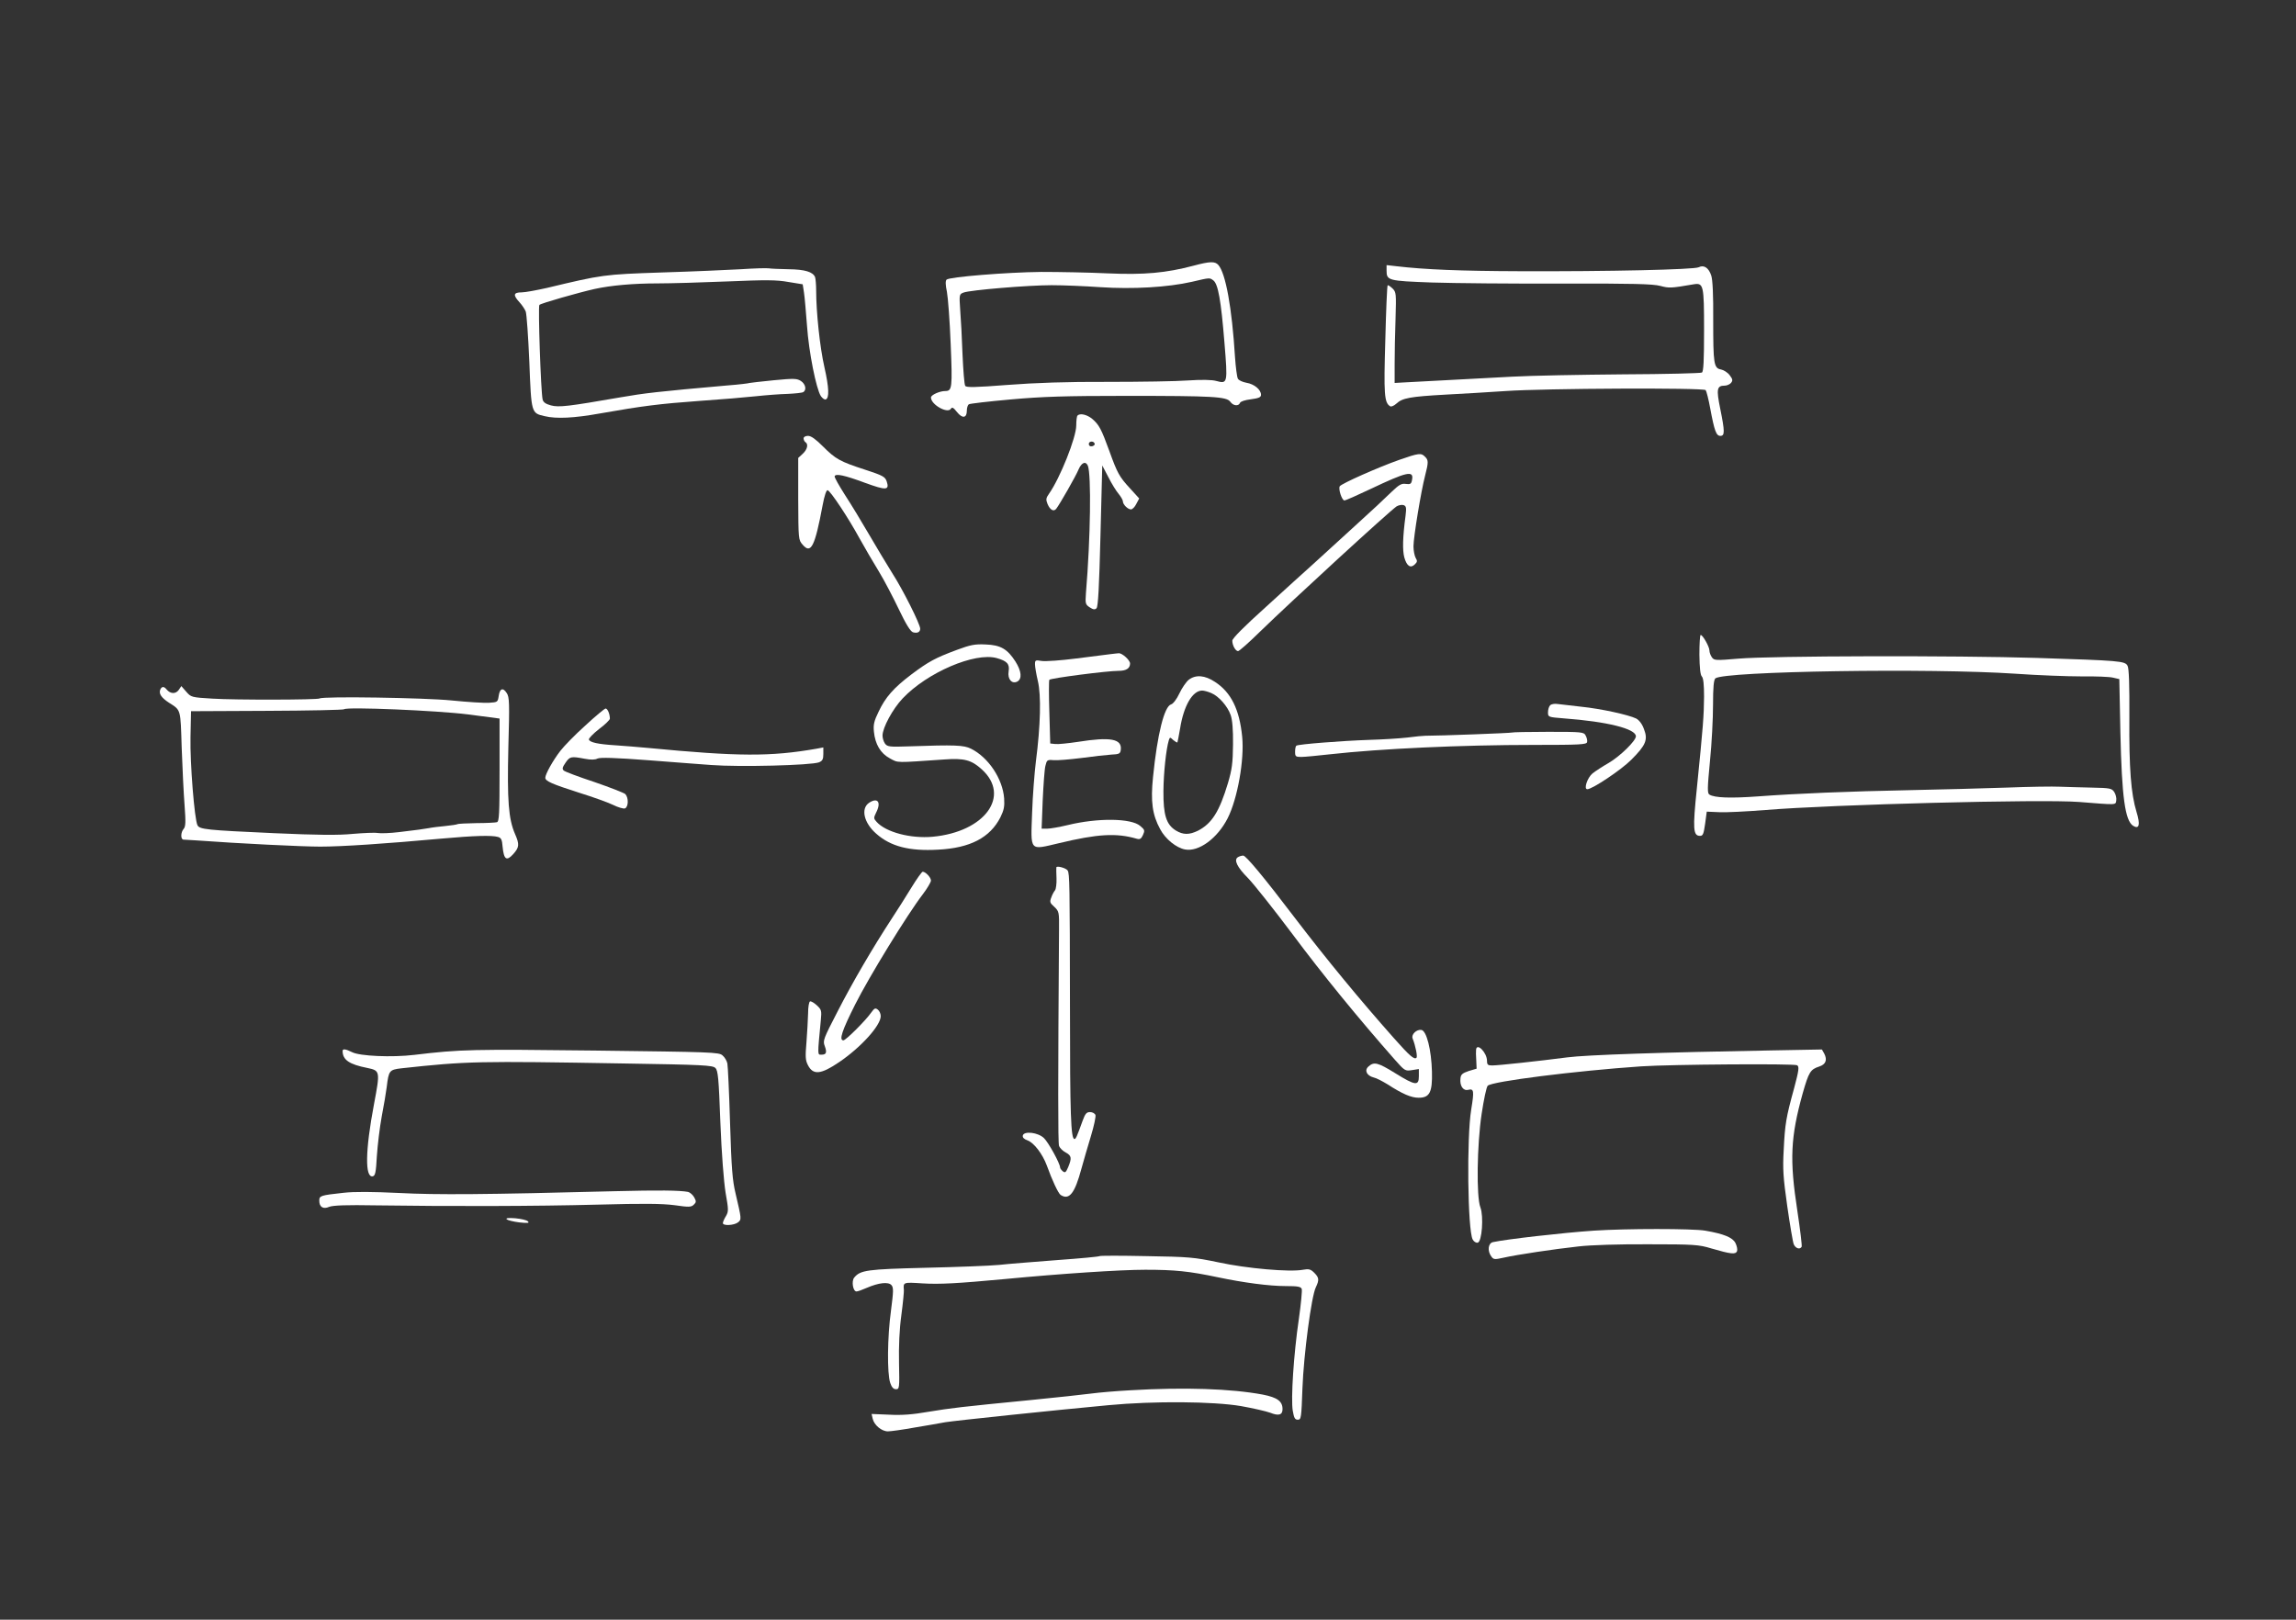 <?xml version="1.0" standalone="no"?>
<!DOCTYPE svg PUBLIC "-//W3C//DTD SVG 20010904//EN"
 "http://www.w3.org/TR/2001/REC-SVG-20010904/DTD/svg10.dtd">
<svg version="1.0" xmlns="http://www.w3.org/2000/svg"
 width="1280pt" height="903pt" viewBox="0 0 1280 903"
 preserveAspectRatio="xMidYMid meet">
<rect x="0" y="0" width="1280" height="903" fill="#333333" stroke="none"/>
<g transform="translate(0,903) scale(0.1,-0.1)"
fill="#ffffff" stroke="none">
<path d="M6655 7549 c-155 -41 -276 -52 -480 -43 -104 5 -271 8 -370 8 -194
-2 -513 -28 -528 -43 -7 -7 -6 -31 2 -68 6 -32 16 -163 21 -292 10 -243 8
-261 -30 -261 -32 0 -80 -22 -80 -36 0 -40 93 -92 111 -63 7 11 14 7 34 -18
30 -38 55 -34 55 7 0 16 5 32 11 36 6 4 111 16 233 27 179 16 302 20 646 20
482 0 558 -4 579 -33 16 -23 46 -26 54 -6 3 8 28 16 61 20 44 6 56 11 56 25 0
29 -38 60 -81 67 -22 4 -44 14 -48 23 -5 9 -12 63 -16 121 -17 274 -52 467
-93 513 -19 21 -47 20 -137 -4z m109 -82 c27 -20 43 -112 62 -345 19 -230 18
-233 -45 -216 -24 7 -82 8 -157 3 -65 -5 -267 -8 -449 -8 -226 1 -402 -5 -558
-17 -181 -14 -230 -15 -236 -5 -5 7 -11 85 -15 174 -3 89 -9 201 -13 249 -6
86 -5 88 19 97 37 14 360 41 491 41 62 0 185 -5 271 -11 179 -12 376 -1 511
30 102 24 98 23 119 8z"/>
<path d="M7730 7522 c0 -56 8 -58 252 -67 123 -4 448 -7 723 -6 395 1 511 -2
551 -13 50 -13 58 -13 186 9 55 9 58 -4 58 -255 0 -172 -3 -231 -12 -237 -7
-4 -204 -9 -438 -10 -234 -2 -513 -7 -620 -13 -160 -9 -445 -24 -620 -33 l-35
-2 0 105 c0 58 2 171 5 252 4 142 4 149 -17 170 -13 12 -25 20 -27 17 -3 -2
-9 -139 -13 -304 -9 -304 -6 -350 27 -370 6 -4 22 3 35 15 33 31 76 39 275 50
96 5 247 14 335 20 214 15 1103 19 1114 5 4 -5 16 -50 25 -100 24 -129 34
-155 57 -155 25 0 25 24 -1 152 -22 108 -19 128 25 128 12 0 28 7 35 15 11 13
10 21 -7 43 -11 15 -33 29 -48 32 -41 7 -44 31 -44 276 1 138 -3 225 -11 248
-14 43 -41 61 -70 46 -24 -13 -504 -24 -1000 -22 -325 1 -527 9 -687 28 l-53
6 0 -30z"/>
<path d="M4130 7529 c-74 -4 -272 -13 -440 -18 -324 -11 -331 -12 -640 -86
-58 -13 -122 -25 -142 -25 -46 0 -49 -15 -12 -55 14 -15 30 -39 35 -52 5 -14
14 -140 20 -281 11 -287 11 -285 85 -302 66 -16 164 -11 309 15 238 42 334 54
556 70 118 8 259 20 314 26 55 6 134 12 176 13 42 2 81 6 87 10 20 12 13 45
-13 62 -22 14 -38 15 -152 4 -70 -7 -131 -14 -134 -15 -3 -2 -59 -9 -125 -14
-386 -34 -462 -43 -594 -66 -294 -51 -345 -57 -389 -45 -29 8 -42 17 -46 33
-10 45 -26 520 -18 527 8 9 219 69 308 89 91 20 217 31 350 31 71 0 247 5 390
11 215 9 274 9 340 -3 l80 -13 7 -45 c4 -25 11 -108 17 -186 10 -146 51 -351
77 -392 9 -13 21 -21 27 -19 21 7 19 65 -7 180 -25 109 -46 307 -46 427 0 32
-3 66 -6 75 -12 29 -56 43 -148 44 -50 1 -99 3 -110 5 -12 2 -82 0 -156 -5z"/>
<path d="M6007 6713 c-4 -3 -7 -28 -7 -55 0 -67 -90 -293 -152 -381 -17 -24
-18 -32 -8 -57 14 -33 34 -44 48 -27 19 24 110 183 125 220 17 39 40 48 52 20
19 -52 15 -398 -11 -710 -4 -58 -3 -63 21 -79 20 -13 29 -14 38 -5 9 8 15 124
22 404 l10 392 34 -65 c18 -36 44 -78 57 -93 13 -16 24 -35 24 -42 0 -18 28
-45 45 -45 8 0 22 14 30 31 l16 30 -51 56 c-60 65 -71 85 -116 210 -44 121
-57 145 -94 177 -30 25 -69 34 -83 19z m96 -158 c1 -5 -6 -11 -15 -13 -11 -2
-18 3 -18 13 0 17 30 18 33 0z"/>
<path d="M4480 6586 c0 -8 5 -18 10 -21 18 -11 11 -41 -15 -65 l-25 -23 0
-228 c1 -227 1 -229 25 -256 46 -54 68 -10 111 220 10 54 21 86 28 84 16 -4
116 -155 177 -267 29 -52 77 -135 108 -185 30 -49 80 -145 112 -212 39 -82 65
-124 79 -128 24 -7 40 1 40 20 0 25 -96 217 -156 310 -31 50 -89 146 -129 215
-40 69 -100 168 -134 220 -33 52 -60 99 -58 105 6 16 54 6 170 -37 118 -43
137 -42 120 9 -9 25 -21 32 -119 64 -142 46 -166 60 -236 130 -40 40 -66 59
-83 59 -15 0 -25 -6 -25 -14z"/>
<path d="M7800 6466 c-119 -42 -321 -132 -331 -147 -9 -15 12 -79 26 -79 7 0
72 29 146 64 202 96 242 105 231 51 -4 -23 -9 -26 -34 -23 -25 4 -38 -4 -82
-46 -28 -28 -118 -112 -200 -186 -81 -74 -185 -169 -230 -210 -46 -41 -167
-151 -269 -244 -121 -109 -187 -175 -187 -188 0 -26 18 -58 32 -58 7 0 62 49
122 108 182 177 722 672 762 699 12 7 29 10 39 7 15 -6 16 -15 11 -58 -16
-120 -18 -193 -7 -234 14 -49 35 -62 59 -38 14 13 14 20 4 36 -6 11 -12 40
-12 64 0 51 42 307 65 395 19 74 19 86 -1 105 -21 22 -35 20 -144 -18z"/>
<path d="M9474 5380 c1 -73 5 -113 14 -122 8 -8 12 -45 12 -112 -1 -107 -5
-162 -40 -509 -24 -231 -21 -267 18 -267 16 0 20 12 28 68 l9 67 70 -3 c39 -2
153 4 255 12 377 31 1544 61 1750 45 215 -17 204 -18 208 9 2 13 -3 33 -11 46
-14 21 -23 23 -126 25 -60 1 -141 4 -178 5 -37 2 -171 0 -298 -5 -126 -4 -365
-11 -530 -14 -354 -7 -641 -19 -855 -35 -153 -11 -241 -8 -270 10 -12 7 -12
32 3 187 10 98 17 239 17 314 0 97 4 139 13 147 49 40 1200 58 1672 26 127 -9
293 -15 370 -15 77 1 156 -2 175 -7 l35 -8 6 -299 c8 -359 26 -490 71 -519 34
-21 41 6 19 77 -31 102 -42 241 -40 528 1 178 -2 273 -10 287 -14 27 -41 29
-506 44 -449 14 -1478 12 -1664 -4 -126 -11 -135 -10 -147 7 -8 11 -14 28 -14
38 0 21 -37 87 -49 87 -4 0 -7 -49 -7 -110z"/>
<path d="M5335 5407 c-121 -45 -158 -65 -254 -137 -99 -75 -145 -127 -183
-208 -25 -51 -30 -72 -26 -111 7 -71 37 -121 89 -149 48 -26 27 -25 305 -6
109 8 150 -3 207 -55 164 -148 18 -349 -274 -376 -122 -11 -260 25 -312 83
-17 19 -17 22 -3 51 30 58 10 87 -38 56 -49 -32 -30 -113 39 -173 80 -71 184
-98 344 -89 180 9 290 67 348 180 20 41 24 61 21 106 -8 109 -88 229 -185 277
-40 20 -89 22 -346 13 -108 -4 -120 -2 -133 15 -8 11 -14 31 -14 45 0 44 57
149 112 207 137 145 403 259 525 225 57 -16 73 -33 66 -74 -7 -43 18 -72 48
-57 28 15 24 58 -10 112 -45 70 -83 92 -166 95 -59 3 -85 -2 -160 -30z"/>
<path d="M6190 5383 c-19 -2 -104 -13 -189 -24 -86 -11 -171 -17 -193 -14 -36
6 -38 5 -38 -19 0 -13 7 -55 16 -93 19 -79 15 -248 -11 -448 -8 -66 -18 -194
-21 -285 -8 -220 -17 -210 149 -171 216 52 321 58 434 25 18 -5 25 -1 35 21
11 25 10 29 -15 50 -50 44 -237 46 -405 5 -46 -11 -97 -20 -114 -20 l-31 0 6
158 c4 86 10 173 15 192 8 33 10 35 45 32 21 -2 90 4 155 12 64 9 140 17 167
19 44 2 50 5 53 25 9 63 -56 75 -239 46 -54 -8 -111 -14 -126 -12 l-28 3 -5
174 c-3 95 -3 177 0 181 6 9 322 50 386 50 43 0 64 14 64 41 0 19 -46 60 -64
57 -6 0 -27 -3 -46 -5z"/>
<path d="M6627 5240 c-14 -11 -38 -46 -52 -76 -15 -32 -35 -58 -46 -61 -38
-10 -77 -166 -101 -405 -14 -136 -4 -211 40 -291 29 -55 90 -104 139 -113 76
-14 180 62 237 174 55 108 94 327 81 455 -15 152 -62 247 -151 305 -57 38
-108 42 -147 12z m126 -74 c41 -17 91 -73 108 -123 9 -25 14 -81 13 -163 -1
-105 -6 -140 -28 -215 -48 -160 -90 -226 -167 -266 -49 -24 -83 -24 -124 1
-53 33 -70 86 -69 220 1 103 15 233 30 283 6 18 7 18 25 1 11 -9 21 -15 23
-13 1 2 8 37 15 78 20 126 69 211 123 211 10 0 33 -6 51 -14z"/>
<path d="M893 5184 c-8 -22 7 -44 48 -71 69 -44 65 -32 72 -254 4 -112 11
-256 16 -319 7 -94 6 -118 -5 -131 -17 -19 -18 -59 -1 -60 6 0 37 -2 67 -4
245 -18 596 -35 695 -35 120 0 362 16 680 45 178 16 276 19 311 9 18 -5 23
-15 26 -55 7 -71 22 -82 59 -41 34 38 36 54 10 113 -36 83 -44 185 -37 482 7
248 6 281 -9 303 -21 33 -39 26 -45 -17 -5 -33 -7 -34 -53 -37 -26 -2 -121 4
-210 13 -150 15 -715 24 -735 11 -13 -8 -471 -9 -597 -1 -118 7 -120 8 -147
39 l-27 31 -15 -22 c-17 -23 -46 -22 -67 3 -15 19 -28 18 -36 -2z m1717 -137
l175 -23 0 -287 c0 -247 -2 -288 -15 -291 -8 -2 -59 -5 -114 -5 -54 -1 -102
-3 -106 -6 -4 -2 -34 -7 -66 -10 -32 -3 -75 -8 -94 -12 -42 -7 -49 -8 -165
-22 -49 -6 -103 -8 -120 -5 -16 3 -79 0 -138 -5 -81 -8 -193 -7 -440 4 -376
17 -414 21 -426 44 -17 33 -42 347 -39 491 l3 145 424 2 c233 1 427 5 430 9
13 14 517 -7 691 -29z"/>
<path d="M8642 5098 c-7 -7 -12 -24 -12 -39 0 -27 1 -27 88 -34 243 -18 402
-58 402 -100 0 -25 -88 -111 -151 -148 -35 -20 -76 -47 -91 -59 -29 -24 -50
-88 -29 -88 28 0 191 109 246 165 81 81 93 111 70 170 -10 29 -27 50 -43 59
-43 21 -198 55 -307 66 -55 6 -114 13 -130 15 -17 3 -36 0 -43 -7z"/>
<path d="M3263 4985 c-57 -51 -119 -115 -139 -141 -41 -53 -84 -130 -84 -150
0 -19 37 -35 190 -84 74 -23 158 -53 187 -67 28 -14 59 -23 67 -20 20 8 21 60
2 80 -8 7 -85 37 -172 67 -88 29 -165 58 -171 64 -10 9 -8 18 10 44 24 35 31
36 106 22 36 -7 59 -6 72 1 15 7 96 5 292 -10 150 -12 304 -23 342 -26 157
-12 556 -2 601 15 19 8 24 17 24 46 l0 37 -37 -7 c-258 -45 -436 -44 -938 4
-55 5 -138 12 -185 15 -96 6 -142 16 -147 32 -2 6 23 32 56 58 34 25 61 52 61
58 0 27 -13 57 -24 57 -6 -1 -57 -43 -113 -95z"/>
<path d="M8429 4946 c-3 -3 -404 -18 -484 -18 -11 0 -56 -4 -100 -10 -44 -5
-141 -11 -215 -13 -147 -5 -391 -24 -402 -32 -5 -2 -8 -17 -8 -34 0 -26 3 -29
34 -29 19 0 92 7 163 15 278 31 730 52 1133 52 261 0 295 2 298 16 2 9 -2 25
-8 36 -10 20 -19 21 -209 21 -109 0 -200 -2 -202 -4z"/>
<path d="M6901 4251 c-24 -15 -4 -56 57 -117 32 -33 144 -174 249 -314 164
-220 363 -464 570 -699 54 -61 57 -63 95 -57 l38 6 0 -40 c0 -55 -19 -53 -132
17 -97 60 -118 65 -149 37 -24 -21 -10 -51 29 -61 15 -3 49 -21 77 -38 85 -55
133 -75 174 -75 61 0 77 30 74 145 -3 121 -30 229 -59 233 -27 4 -57 -25 -49
-47 17 -43 28 -101 22 -108 -13 -12 -38 10 -125 108 -190 214 -378 442 -555
674 -171 225 -271 345 -286 345 -9 0 -22 -4 -30 -9z"/>
<path d="M5889 4194 c-1 -5 0 -33 1 -62 1 -29 -3 -58 -8 -65 -6 -7 -16 -25
-21 -40 -10 -25 -8 -31 17 -53 26 -25 27 -29 26 -127 -6 -865 -6 -1186 0
-1205 4 -12 21 -29 37 -37 33 -18 35 -31 14 -82 -13 -30 -17 -33 -30 -23 -8 7
-15 16 -15 21 0 22 -65 140 -90 164 -33 32 -112 41 -118 14 -2 -11 7 -20 27
-27 35 -13 83 -75 107 -140 29 -81 64 -156 77 -164 48 -31 79 9 116 147 12 44
36 126 53 182 17 56 28 108 25 117 -4 9 -17 16 -30 16 -20 0 -27 -9 -41 -47
-33 -91 -38 -103 -46 -103 -20 0 -25 135 -25 730 -1 699 -2 749 -13 767 -9 14
-62 28 -63 17z"/>
<path d="M5080 4080 c-30 -49 -79 -127 -109 -172 -107 -164 -219 -356 -301
-516 -79 -153 -84 -164 -72 -194 13 -36 9 -48 -19 -48 -22 0 -22 -7 -3 192 5
53 4 59 -22 83 -15 14 -32 24 -38 22 -6 -2 -11 -31 -11 -68 -1 -35 -5 -107 -9
-159 -7 -81 -6 -101 8 -128 29 -57 72 -53 175 17 122 83 231 204 231 256 0 13
-7 29 -16 36 -14 11 -19 9 -37 -16 -31 -45 -142 -155 -155 -155 -26 0 -8 54
66 201 77 153 289 499 377 614 25 33 45 67 45 76 0 17 -30 49 -46 49 -5 0 -34
-41 -64 -90z"/>
<path d="M8229 3178 c-1 -7 -1 -34 1 -59 l2 -47 -44 -13 c-35 -12 -44 -19 -46
-41 -5 -41 15 -71 43 -64 32 8 34 -5 17 -109 -26 -156 -20 -673 8 -725 6 -12
19 -20 28 -18 24 4 34 148 15 197 -23 58 -19 349 7 521 12 80 27 151 34 157
23 24 489 83 856 108 166 11 855 16 869 6 12 -8 10 -27 -17 -128 -45 -163 -51
-200 -58 -344 -6 -107 -3 -153 20 -315 15 -104 31 -199 36 -211 10 -23 34 -31
44 -14 3 4 -8 95 -24 201 -44 286 -38 410 30 655 34 119 43 133 92 149 37 12
46 37 28 72 l-13 23 -271 -5 c-622 -11 -1043 -25 -1149 -39 -162 -21 -384 -45
-418 -45 -24 0 -29 4 -29 25 0 47 -57 104 -61 63z"/>
<path d="M1910 3171 c0 -50 37 -75 138 -95 71 -15 72 -17 37 -202 -49 -259
-51 -411 -7 -402 14 3 18 21 23 113 4 61 16 160 27 220 12 61 24 135 28 165
11 92 15 96 81 104 367 40 426 41 1241 27 443 -7 495 -10 510 -25 15 -14 19
-57 28 -304 7 -176 19 -327 29 -391 17 -96 17 -105 2 -131 -10 -16 -17 -33
-17 -39 0 -16 62 -13 84 4 21 16 20 19 -13 160 -18 75 -23 139 -31 395 -5 167
-12 317 -15 331 -3 15 -15 35 -27 45 -19 18 -59 19 -712 27 -682 8 -748 7
-1006 -24 -125 -15 -305 -7 -347 15 -36 18 -53 20 -53 7z"/>
<path d="M3430 2389 c-728 -19 -996 -21 -1205 -10 -149 7 -249 8 -310 1 -128
-14 -135 -16 -135 -44 0 -36 22 -49 56 -34 21 8 95 11 259 8 416 -6 895 -5
1236 4 257 7 358 6 429 -3 82 -12 94 -11 108 3 14 13 14 19 2 41 -8 14 -23 27
-34 30 -48 9 -165 10 -406 4z"/>
<path d="M2825 2232 c6 -5 37 -13 70 -17 48 -5 58 -4 48 6 -7 7 -38 14 -70 17
-39 3 -55 1 -48 -6z"/>
<path d="M8885 2169 c-176 -12 -489 -48 -562 -64 -27 -6 -32 -49 -9 -80 12
-17 18 -18 67 -7 75 17 282 48 419 63 67 8 229 13 390 12 254 0 281 -2 350
-23 110 -32 136 -35 144 -15 3 9 -1 29 -9 45 -16 31 -64 51 -169 69 -68 12
-441 12 -621 0z"/>
<path d="M6130 2027 c-3 -3 -109 -13 -235 -22 -127 -10 -273 -21 -325 -27 -52
-5 -237 -12 -410 -16 -327 -8 -364 -13 -398 -55 -16 -19 -7 -77 13 -77 7 0 32
9 57 20 67 29 121 35 138 15 12 -14 11 -35 -3 -143 -20 -145 -22 -350 -4 -402
8 -24 18 -35 32 -35 19 0 20 6 17 145 -2 94 2 188 13 268 9 68 15 131 14 140
-4 44 -4 44 104 37 95 -6 198 0 457 24 313 30 644 52 785 52 165 0 243 -8 405
-42 143 -30 285 -49 378 -49 66 0 84 -3 89 -16 3 -8 -4 -84 -16 -167 -29 -197
-45 -447 -34 -512 7 -40 12 -50 28 -50 19 0 20 10 26 175 7 188 50 515 75 564
19 40 18 53 -9 80 -20 20 -30 23 -63 17 -73 -14 -313 7 -470 41 -139 29 -165
31 -404 35 -140 3 -257 3 -260 0z"/>
<path d="M6300 1279 c-74 -4 -171 -12 -215 -18 -44 -6 -195 -22 -335 -36 -399
-39 -447 -45 -575 -66 -86 -15 -148 -20 -218 -16 l-98 4 6 -26 c8 -36 50 -71
85 -71 15 0 81 9 147 21 65 11 143 24 173 30 56 9 608 67 910 95 253 24 585
21 738 -5 68 -12 141 -29 163 -37 47 -19 69 -13 69 20 0 44 -29 65 -110 81
-177 33 -437 42 -740 24z"/>
</g>
</svg>
